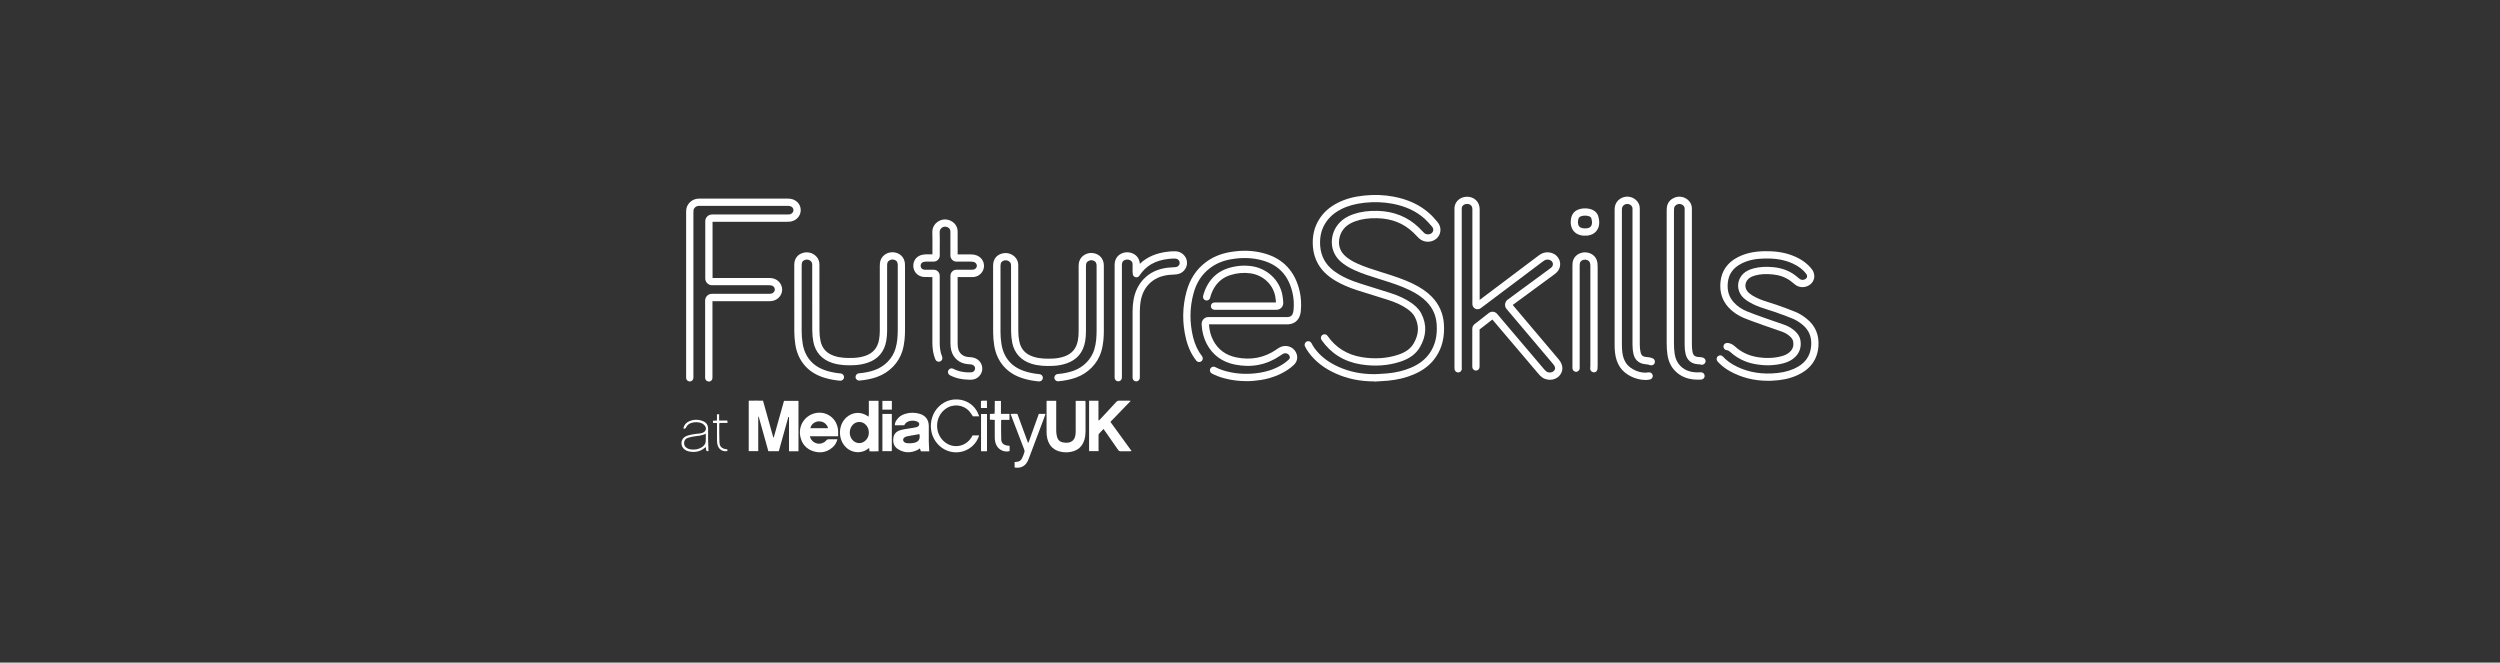 <?xml version="1.0" encoding="UTF-8"?> <svg xmlns="http://www.w3.org/2000/svg" id="Layer_1" data-name="Layer 1" viewBox="0 0 528.7 140.12"><rect x="0" y="0" width="528.7" height="140.12" fill="#333333" stroke="none"/><defs><style> .cls-1 { fill: #fff; } </style></defs><path class="cls-1" d="m168.87,95.43h-2.01v-7.24s-.09-.01-.14-.02c-.67,2.41-1.34,4.81-2.02,7.25h-2.21c-.68-2.43-1.36-4.87-2.04-7.31-.03,0-.07,0-.1,0v7.3h-2.01v-10.67c.99-.03,1.98-.02,3.02,0,.73,2.6,1.45,5.18,2.17,7.76.03,0,.07,0,.1.01.72-2.57,1.44-5.14,2.17-7.74h3.06v10.66Z"></path><path class="cls-1" d="m232.42,88.92c.47-.49.93-.99,1.39-1.48.74-.8,1.48-1.59,2.22-2.4.19-.21.38-.32.68-.31.65.02,1.3,0,1.95,0,.12,0,.24.02.47.04-1.47,1.52-2.88,2.98-4.3,4.45,1.5,2.06,2.97,4.09,4.48,6.17-.18.03-.29.05-.4.05-.61,0-1.23-.01-1.84,0-.3.01-.48-.1-.64-.34-.85-1.25-1.72-2.48-2.59-3.72-.14-.2-.28-.4-.47-.66-.35.36-.68.69-.98,1.05-.08.1-.07.3-.07.45,0,.88,0,1.76,0,2.63v.55h-2v-10.65h1.98v4.1s.09.04.13.05Z"></path><path class="cls-1" d="m183.74,84.76h2.05v10.67c-.62.05-1.24.02-1.9.02-.03-.22-.05-.43-.08-.68-.09.04-.17.06-.22.11-1.39,1.14-3.62,1.01-4.96-.58-1.46-1.73-1.29-4.54.36-6.02,1.28-1.14,3-1.28,4.42-.34.07.05.14.09.27.18.12-.59.05-1.14.06-1.69.01-.54,0-1.08,0-1.67Zm0,6.71c0-.59-.18-1.1-.56-1.55-.75-.88-2.03-.92-2.83-.09-.78.81-.86,2.2-.17,3.09.77,1,2.12,1.06,2.97.13.41-.45.6-.98.59-1.59Z"></path><path class="cls-1" d="m227.5,84.77h2.03c.02.14.04.27.04.41,0,2.04.02,4.07,0,6.11,0,.57-.08,1.16-.24,1.71-.42,1.42-1.39,2.28-2.85,2.56-.64.12-1.29.13-1.94.02-1.64-.28-2.69-1.25-3.06-2.86-.09-.41-.15-.83-.15-1.25-.01-2.12,0-4.25,0-6.37,0-.09.01-.17.02-.34.66-.02,1.31-.02,2.02,0v.62c0,1.91-.01,3.83,0,5.74,0,.43.07.88.18,1.29.17.63.6,1.03,1.24,1.15.36.07.74.1,1.09.05.88-.12,1.42-.7,1.55-1.61.05-.31.06-.63.06-.94,0-1.88,0-3.76,0-5.64v-.64Z"></path><path class="cls-1" d="m177.25,92.26h-5.98c.07.2.1.34.17.47.63,1.27,2.34,1.5,3.27.43.17-.2.33-.27.58-.26.58.01,1.15,0,1.81,0-.21.72-.53,1.29-1.05,1.73-1.21,1.04-2.61,1.27-4.1.78-1.46-.48-2.37-1.55-2.69-3.05-.49-2.27.88-4.44,3.08-4.97,2.2-.53,4.32.8,4.8,3,.06.26.1.52.11.78.02.33,0,.67,0,1.08Zm-2.12-1.7c-.27-.95-1.06-1.5-2.03-1.45-.84.05-1.58.66-1.72,1.45h3.75Z"></path><path class="cls-1" d="m191.23,89.94h-1.99c-.02-.42.15-.76.35-1.08.42-.67,1.04-1.09,1.78-1.32,1.05-.33,2.11-.34,3.16-.02,1.21.37,1.88,1.28,1.89,2.55,0,1.07-.01,2.14,0,3.21.01.7.06,1.4.1,2.17-.53.02-1.14,0-1.76,0-.08-.2-.15-.39-.23-.62-.19.13-.35.26-.54.35-1.43.66-2.83.64-4.15-.24-.81-.54-1.03-1.38-.91-2.32.11-.87.65-1.4,1.44-1.64.63-.19,1.3-.26,1.96-.38.47-.08.94-.13,1.4-.24.33-.08.64-.23.68-.64.03-.28-.27-.55-.72-.67-.47-.12-.94-.12-1.4.01-.48.14-.85.41-1.06.88Zm3.21,1.87c-.76.13-1.48.25-2.2.38-.17.03-.34.06-.51.11-.5.14-.77.42-.74.76.02.32.35.63.84.67.47.03.95.03,1.41-.06,1.06-.22,1.4-.79,1.21-1.86Z"></path><path class="cls-1" d="m207.09,88.04h-1.35c-.25-.36-.46-.74-.74-1.05-1.3-1.45-3.43-1.66-5.02-.53-2.42,1.72-2.4,5.49.03,7.19,1.79,1.26,4.22.76,5.39-1.09.09-.15.18-.3.29-.48h1.38c-.28.87-.72,1.59-1.36,2.19-1.9,1.77-4.77,1.86-6.8.21-3.05-2.48-2.64-7.43.78-9.36,2.22-1.26,5.59-.75,7.03,2.05.13.26.23.54.37.88Z"></path><path class="cls-1" d="m217.51,93.59c.72-2.01,1.45-4.02,2.18-6.06h1.41c-.06.17-.1.32-.15.47-1.12,2.97-2.24,5.95-3.36,8.92-.06.15-.12.29-.18.44-.44.99-1.29,1.76-2.84,1.51v-1.16c.15-.01.28-.04.42-.04.55-.02.94-.29,1.16-.77.2-.43.38-.87.51-1.32.05-.19-.03-.45-.11-.65-.87-2.3-1.76-4.59-2.64-6.88-.06-.15-.11-.29-.19-.5.49-.06.93-.03,1.43-.03.75,2.03,1.49,4.06,2.24,6.09.04,0,.08-.01.12-.02Z"></path><path class="cls-1" d="m210.36,88.8c-.37-.02-.68-.04-1.02-.05v-1.21c.31-.01.62-.03.99-.04.08-.89,0-1.78.05-2.71h1.3v2.74h1.8v1.26h-1.68c-.06.08-.08.09-.08.1,0,1.35-.03,2.7.02,4.05.03.76.52,1.19,1.29,1.29.15.02.31.03.48.05v1.11c-.99.32-2.19-.18-2.72-1.11-.32-.57-.42-1.19-.42-1.83,0-1.02,0-2.04,0-3.06,0-.17,0-.35,0-.58Z"></path><path class="cls-1" d="m186.61,95.41v-7.87h1.99v7.87h-1.99Z"></path><path class="cls-1" d="m144.51,90.57c.17-.7.58-1.2,1.23-1.48.96-.42,1.96-.41,2.92-.03.72.29,1.1.84,1.09,1.64-.01.76-.01,1.51,0,2.27.01.8.05,1.6.08,2.42-.39.07-.44.04-.51-.35-.02-.09-.02-.17-.03-.26,0-.06-.02-.12-.03-.24-.1.07-.16.1-.21.15-1.01.89-2.19,1.04-3.46.76-.3-.07-.6-.22-.84-.41-.94-.74-.83-2.19.23-2.74.43-.22.92-.32,1.4-.42.53-.11,1.08-.14,1.62-.21.17-.02.35-.07.51-.12.81-.27,1.03-1,.45-1.64-.18-.2-.44-.36-.69-.45-.63-.22-1.28-.22-1.92-.06-.55.14-1,.44-1.25.97-.13.28-.29.37-.6.22Zm4.75,1.14c-.81.46-1.65.46-2.46.58-.46.07-.93.17-1.37.33-.49.17-.75.56-.76,1.09,0,.53.27.89.73,1.12.14.07.29.14.44.17.91.18,1.78.07,2.58-.42.48-.29.79-.71.83-1.28.04-.5,0-1.01,0-1.59Z"></path><path class="cls-1" d="m208.73,95.43h-1.26v-7.88h1.26v7.88Z"></path><path class="cls-1" d="m151.63,89.47c-.32-.02-.56-.03-.85-.04v-.45c.28-.02.54-.03.84-.05v-1.31c.16,0,.28-.01.46-.02v1.33h1.74c.01.2.02.33.03.51h-1.66c-.04.1-.08.16-.08.23,0,1.25-.02,2.49.03,3.74.04,1.07.48,1.47,1.57,1.6.03,0,.06.02.12.04v.34c-.96.19-1.79-.3-2.07-1.25-.09-.3-.12-.62-.13-.93-.02-1.05,0-2.11,0-3.16,0-.17,0-.35,0-.58Z"></path><path class="cls-1" d="m186.61,86.63v-1.85h2v1.85h-2Z"></path><path class="cls-1" d="m208.72,86.28h-1.27v-1.47c.41-.15.82-.04,1.27-.07v1.54Z"></path><g><g><path class="cls-1" d="m290.65,80.66c-3.01,0-5.7-.55-8.22-1.69-2.43-1.1-4.28-2.54-5.65-4.4-.35-.48-.61-.91-.81-1.33-.18-.39,0-.84.38-1.02.39-.18.84,0,1.02.38.15.32.36.67.65,1.07,1.21,1.65,2.86,2.93,5.04,3.91,2.34,1.05,4.83,1.56,7.66,1.55.28-.02.56-.03.84-.04.61-.03,1.24-.06,1.84-.12,1.88-.18,3.51-.58,4.97-1.2,1.79-.76,3.11-1.8,4.03-3.16,1.12-1.66,1.59-3.62,1.43-6-.13-1.89-.82-3.45-2.12-4.79-.91-.93-2.05-1.71-3.58-2.46-1.91-.93-3.95-1.57-5.91-2.19-.26-.08-.53-.17-.79-.25-1.64-.51-3.34-1.04-4.96-1.78-1.22-.55-2.14-1.12-2.92-1.8-2.38-2.08-2.3-5.25-.99-7.31.8-1.26,2-2.16,3.68-2.74,1.5-.52,3.19-.75,5.16-.69,3.39.1,6.27,1.26,8.58,3.45.22.21.42.42.62.63.19.2.37.39.56.57.43.41,1.2.42,1.65.02.23-.21.54-.77,0-1.38l-.1-.11c-.48-.56-.94-1.09-1.45-1.54-1.8-1.61-4.04-2.64-6.85-3.17-1.84-.34-3.81-.41-5.86-.19-1.92.21-3.53.65-4.93,1.37-1.51.77-2.62,1.77-3.4,3.06-.84,1.38-1.17,2.96-1.02,4.81.09,1.05.38,2.03.86,2.89.65,1.15,1.64,2.12,3.04,2.97,1.23.75,2.65,1.37,4.46,1.95,1.05.34,2.12.67,3.15.99,1.08.33,2.19.68,3.28,1.03,1.89.61,3.27,1.26,4.48,2.11.64.45,1.55,1.17,2.11,2.25,1.2,2.34,1.1,4.73-.3,7.12-.83,1.41-2.16,2.41-4.08,3.04-2.65.88-5.51,1.07-8.48.58-3.5-.58-6.27-2.31-8.24-5.15-.24-.35-.16-.83.19-1.07.35-.24.83-.16,1.07.19,1.72,2.48,4.15,4,7.23,4.51,2.73.45,5.34.28,7.75-.52,1.54-.51,2.6-1.28,3.23-2.36,1.13-1.93,1.21-3.77.25-5.64-.31-.6-.81-1.13-1.62-1.7-1.08-.75-2.33-1.34-4.07-1.9-1.08-.35-2.19-.69-3.26-1.02-1.04-.32-2.11-.65-3.17-.99-1.92-.62-3.44-1.29-4.78-2.1-1.63-.99-2.8-2.14-3.58-3.53-.6-1.06-.95-2.24-1.06-3.52-.18-2.18.23-4.06,1.23-5.73.93-1.54,2.24-2.73,4.02-3.63,1.57-.8,3.36-1.3,5.46-1.52,2.2-.24,4.32-.17,6.31.21,3.09.58,5.57,1.73,7.59,3.53.59.52,1.1,1.11,1.59,1.68l.1.11c1.08,1.25.73,2.76-.15,3.54-1.05.93-2.72.91-3.74-.06-.22-.21-.42-.42-.61-.62-.19-.2-.38-.4-.57-.58-2.05-1.95-4.52-2.94-7.56-3.03-1.78-.05-3.28.15-4.61.61-1.35.47-2.27,1.14-2.88,2.11-.67,1.05-1.37,3.51.71,5.33.66.57,1.46,1.07,2.54,1.56,1.53.69,3.18,1.21,4.78,1.71.26.08.53.17.79.25,2.02.64,4.11,1.3,6.12,2.27,1.7.83,2.98,1.71,4.02,2.77,1.55,1.59,2.4,3.53,2.56,5.76.18,2.73-.37,5.01-1.69,6.96-1.09,1.62-2.63,2.83-4.7,3.71-1.61.69-3.39,1.12-5.43,1.32-.64.06-1.29.09-1.92.13-.28.01-.56.03-.85.05h-.04s-.06,0-.1,0Z"></path><path class="cls-1" d="m263.54,80.6c-1.55,0-3.07-.19-4.55-.58-.98-.25-1.89-.6-2.71-1.03-.38-.2-.52-.66-.32-1.04.2-.38.66-.52,1.04-.32.72.37,1.52.68,2.38.9,2.26.59,4.63.69,7.05.29,1.95-.32,3.61-.95,5.06-1.93.37-.25.73-.53,1.05-.84.27-.25.26-.47.21-.65-.09-.36-.36-.53-.51-.6-.29-.13-.63-.12-.91.03-.18.09-.36.22-.55.35l-.08.06c-2.85,1.94-6.07,2.57-9.59,1.85-2.67-.55-4.66-2.01-5.9-4.35-.62-1.18-.99-2.52-1.08-3.99,0-.09,0-.18,0-.27,0-.38.14-.74.41-1.01.27-.27.63-.42,1.01-.42h16.44c.11,0,.22,0,.33,0,.64-.04.99-.33,1.15-.95.04-.16.07-.33.09-.49.12-1.31.05-2.5-.21-3.64-.83-3.69-2.93-5.95-6.42-6.91-2.06-.57-4.22-.64-6.6-.23-1.72.3-3.17.91-4.43,1.86-1.72,1.3-2.87,3.05-3.49,5.34-.83,3.04-.86,6.17-.09,9.3.39,1.56,1.02,2.9,1.88,3.99.26.33.21.82-.12,1.08-.33.26-.82.21-1.08-.12-1-1.26-1.73-2.8-2.17-4.57-.84-3.39-.8-6.78.1-10.08.71-2.6,2.07-4.67,4.05-6.16,1.44-1.09,3.15-1.81,5.09-2.15,2.61-.46,4.99-.37,7.28.26,4.02,1.11,6.55,3.82,7.51,8.05.29,1.3.37,2.64.24,4.12-.02.25-.07.51-.13.75-.33,1.26-1.24,2.01-2.54,2.09-.16.01-.31,0-.45,0h-.13s-16.17,0-16.17,0c0,.02,0,.04,0,.06.08,1.27.38,2.38.91,3.37,1.01,1.91,2.65,3.11,4.85,3.56,3.09.63,5.92.09,8.41-1.61l.08-.06c.22-.15.45-.31.71-.44.71-.37,1.54-.4,2.26-.07.69.31,1.19.91,1.37,1.64.19.79-.04,1.55-.65,2.13-.38.37-.8.7-1.25,1-1.62,1.09-3.53,1.83-5.67,2.18-1.06.17-2.1.26-3.14.26Zm6.42-15.09h-13.12c-.42,0-.77-.34-.77-.77s.34-.77.77-.77h13c-.02-.46-.08-.91-.16-1.34-.49-2.53-2.61-4.47-5.26-4.83-1.42-.19-2.84-.07-4.24.38-1.48.47-2.64,1.39-3.43,2.74-.37.62-.65,1.31-.83,2.05-.1.41-.52.66-.93.56-.41-.1-.66-.52-.56-.93.22-.88.56-1.71,1-2.46.99-1.68,2.44-2.83,4.29-3.42,1.62-.51,3.27-.66,4.91-.44,3.3.45,5.94,2.89,6.56,6.06.11.55.17,1.12.19,1.71.01.38-.13.75-.4,1.03-.27.28-.64.43-1.02.43Z"></path><path class="cls-1" d="m149.89,80.68h0c-.42,0-.77-.34-.77-.77,0-3.34,0-8.01,0-12.08v-4.26c0-.8.64-1.43,1.42-1.43h2.42c3.16,0,6.33,0,9.49,0,.22,0,.44,0,.64-.04.46-.09.78-.46.77-.9,0-.42-.34-.78-.78-.85-.17-.03-.37-.03-.6-.03-3.28,0-6.55,0-9.83,0h-2.08c-.78,0-1.42-.64-1.42-1.42v-12.12c0-.78.64-1.42,1.42-1.42h2.74c4.34,0,8.68,0,13.02,0h.08c.2,0,.39,0,.55-.02.46-.07.8-.41.84-.84.04-.42-.25-.78-.7-.91-.18-.05-.41-.06-.57-.06-4.17,0-8.33,0-12.5,0h-2.68s-1.03,0-1.03,0c-.81,0-1.63,0-2.44,0-.49,0-.84.19-1.1.58-.12.19-.14.43-.14.85,0,8.52,0,18.61,0,27.79v7.15c0,.42-.34.77-.77.77s-.77-.34-.77-.77v-7.15c0-9.18,0-19.27,0-27.79,0-.55.03-1.13.4-1.69.54-.82,1.36-1.26,2.37-1.27.82,0,1.63,0,2.45,0h1.03s2.68,0,2.68,0c4.17,0,8.33,0,12.5,0,.27,0,.63.01.98.11,1.17.33,1.92,1.36,1.82,2.52-.1,1.15-.99,2.06-2.16,2.23-.27.04-.54.04-.77.04h-.07c-4.34,0-8.68,0-13.02,0h-2.62v11.89h1.96c3.28,0,6.55,0,9.83,0,.3,0,.58,0,.87.06,1.17.21,2.03,1.19,2.06,2.34.02,1.18-.83,2.21-2.02,2.44-.33.06-.65.07-.93.07-3.16,0-6.33,0-9.49,0h-2.3s0,4.15,0,4.15c0,4.07,0,8.74,0,12.08,0,.42-.34.77-.77.77Z"></path><path class="cls-1" d="m177.7,80.51s-.05,0-.07,0c-1.1-.1-2.1-.28-3.07-.56-1.88-.54-3.32-1.43-4.41-2.7-1.03-1.2-1.68-2.67-1.95-4.38-.14-.94-.22-1.85-.22-2.73-.02-3.54-.01-7.13-.01-10.61v-3.47c0-1.55.87-2.22,1.6-2.5,1.16-.45,2.45-.11,3.21.85.33.41.51.95.51,1.52,0,.49,0,.97,0,1.46v.69c0,1.02,0,2.04,0,3.05,0,2.89,0,5.87.01,8.8,0,.72.07,1.43.21,2.1.33,1.65,1.3,2.72,2.98,3.26,1.32.43,2.68.44,3.96.4.95-.03,1.79-.18,2.57-.45,1.64-.57,2.59-1.7,2.89-3.46.1-.57.15-1.18.15-1.81,0-2.65,0-5.3,0-7.94,0-1.94,0-3.88,0-5.82,0-.3.02-.76.17-1.19.4-1.12,1.63-1.83,2.88-1.65,1.27.18,2.13,1.06,2.26,2.31.02.19.02.38.02.54v.06c0,2.06,0,4.13,0,6.19v1.24c0,.6,0,1.2,0,1.81,0,1.41,0,2.88,0,4.31,0,1.22-.08,2.81-.55,4.38-.77,2.53-2.78,4.59-5.38,5.51-1.11.39-2.32.64-3.7.76-.42.04-.8-.28-.83-.7s.28-.8.7-.83c1.25-.11,2.33-.33,3.32-.68,2.14-.75,3.79-2.44,4.42-4.51.42-1.37.48-2.76.49-3.94,0-1.43,0-2.89,0-4.3,0-.6,0-1.2,0-1.81v-1.24c0-2.06,0-4.13,0-6.19v-.07c0-.14,0-.27-.01-.38-.05-.53-.39-.87-.94-.94-.51-.07-1.07.22-1.22.64-.07.2-.08.48-.08.67,0,1.94,0,3.88,0,5.81,0,2.65,0,5.3,0,7.95,0,.71-.06,1.41-.17,2.07-.4,2.33-1.71,3.9-3.9,4.66-.93.32-1.91.5-3.01.54-1.35.05-2.94.03-4.49-.47-2.19-.71-3.58-2.24-4.02-4.43-.15-.77-.23-1.57-.24-2.39-.02-2.94-.01-5.93-.01-8.81,0-1.02,0-2.03,0-3.05v-.69c0-.49,0-.98,0-1.46,0-.22-.06-.42-.17-.56-.35-.44-.91-.59-1.44-.38-.32.13-.62.34-.62,1.07v3.47c0,3.47,0,7.07,0,10.6,0,.8.07,1.65.21,2.51.22,1.41.76,2.63,1.6,3.61.89,1.03,2.09,1.76,3.67,2.22.87.25,1.78.42,2.78.51.42.04.73.41.7.83-.04.4-.37.7-.76.7Z"></path><path class="cls-1" d="m373.88,80.53c-2.96,0-5.68-.7-8.11-2.07-.71-.4-1.36-.88-1.94-1.41-.24-.22-.45-.43-.62-.64-.27-.32-.23-.81.09-1.08s.81-.23,1.08.09c.13.15.29.32.48.49.5.46,1.06.86,1.67,1.21,2.42,1.37,5.07,1.98,8.08,1.86,1.9-.08,3.41-.39,4.75-.98,2.31-1.02,3.51-2.62,3.67-4.91.13-1.88-.5-3.35-1.92-4.49-.71-.56-1.38-.97-2.06-1.24-1.29-.52-2.57-1-3.81-1.42-.42-.14-.85-.28-1.27-.41-1.09-.34-2.21-.7-3.28-1.23-.77-.39-1.36-.76-1.84-1.18-.92-.8-1.37-1.91-1.26-3.05.12-1.15.79-2.16,1.86-2.76.4-.23.85-.41,1.35-.54,1.28-.34,2.69-.43,4.31-.26,1.71.18,3.16.71,4.43,1.63.27.19.51.4.75.6l.23.19c.34.28.69.33,1.12.17.26-.1.43-.28.5-.5.06-.23,0-.47-.16-.69-.71-.93-1.67-1.66-2.94-2.22-1.6-.71-3.36-1.04-5.38-1.02h-.21c-.14,0-.27,0-.41,0-1.88.04-3.43.39-4.76,1.07-1.77.9-2.71,2.23-2.89,4.07-.16,1.68.26,3.04,1.31,4.17.74.8,1.66,1.43,2.75,1.87,1.08.44,2.21.84,3.3,1.23l.67.24c.56.2,1.12.39,1.68.58.77.26,1.57.53,2.36.82.82.3,1.56.75,2.18,1.33.62.58.99,1.2,1.11,1.9.26,1.53-.23,2.85-1.42,3.82-.58.47-1.27.81-2.12,1.04-1.93.52-3.94.58-6.14.17-1.98-.37-3.72-1.23-5.18-2.57-.25-.23-.46-.33-.7-.35-.42-.03-.74-.4-.72-.82.03-.42.39-.74.82-.72.59.04,1.13.29,1.63.75,1.24,1.14,2.73,1.87,4.42,2.19,1.97.37,3.75.32,5.45-.14.64-.17,1.14-.42,1.55-.75.77-.62,1.05-1.38.87-2.36-.06-.36-.27-.69-.64-1.04-.47-.44-1.04-.78-1.67-1.01-.76-.28-1.55-.55-2.32-.81-.57-.19-1.13-.38-1.7-.59l-.66-.24c-1.11-.39-2.26-.8-3.37-1.25-1.3-.53-2.41-1.29-3.3-2.25-1.34-1.45-1.91-3.25-1.71-5.37.23-2.37,1.49-4.16,3.73-5.29,1.54-.78,3.31-1.19,5.42-1.23.15,0,.3,0,.45,0h.2c2.24-.02,4.21.35,6.01,1.15,1.51.67,2.67,1.55,3.54,2.69.46.6.61,1.35.42,2.04-.2.69-.72,1.25-1.43,1.52-.95.36-1.86.22-2.64-.41l-.23-.19c-.23-.19-.45-.37-.68-.54-1.04-.75-2.24-1.2-3.68-1.35-1.45-.15-2.64-.09-3.75.21-.37.1-.7.23-.99.39-.63.35-1.02.93-1.09,1.58-.06.64.2,1.27.74,1.74.38.33.86.64,1.52.96.96.48,1.98.8,3.06,1.14.43.14.87.28,1.3.42,1.26.43,2.56.92,3.88,1.45.82.33,1.62.81,2.44,1.47,1.83,1.46,2.67,3.41,2.5,5.8-.2,2.87-1.75,4.96-4.59,6.21-1.52.67-3.2,1.02-5.3,1.11-.26.01-.53.02-.79.02Z"></path><path class="cls-1" d="m204.88,80.29c-1.44,0-2.84-.32-4-.94-.38-.2-.52-.66-.32-1.04.2-.38.66-.52,1.04-.32,1.09.57,2.45.84,3.85.74.46-.03.73-.42.76-.77.03-.42-.25-.76-.72-.87-.16-.04-.35-.05-.56-.06-.09,0-.18-.01-.26-.02-1.76-.14-3.1-1.27-3.51-2.95-.1-.43-.16-.91-.16-1.43,0-3.73,0-7.46,0-11.19v-3.12c0-.71.57-1.28,1.28-1.28h.62c.28,0,.57,0,.85,0,.63,0,1.29,0,1.93,0,.48,0,.86-.33.9-.77.04-.44-.26-.8-.75-.9-.17-.03-.36-.05-.59-.05-.6,0-1.21,0-1.81,0-.38,0-.76,0-1.14,0h-.04c-.69,0-1.26-.58-1.26-1.28v-5.06c0-.45-.18-.73-.61-.93-.38-.18-.8-.15-1.14.07-.33.22-.53.57-.52.94.04,1.14.03,2.3.02,3.42,0,.49,0,.97,0,1.46v.1c0,.34-.13.66-.38.91-.24.24-.56.37-.9.37h-.1c-.46,0-.89,0-1.32,0-.26,0-.5.02-.7.07-.48.13-.59.41-.63.65-.04.26.02.51.17.69.15.19.39.3.67.31.4.02.8.01,1.22,0,.23,0,.47,0,.7,0,.7,0,1.26.58,1.26,1.28v3.29c0,3.6,0,7.21,0,10.81,0,.5.03.95.08,1.37.08.59.22,1.14.43,1.64.16.39-.02.84-.41,1.01-.39.16-.84-.02-1.01-.41-.26-.62-.44-1.3-.54-2.03-.07-.49-.1-1-.1-1.57,0-3.6,0-7.21,0-10.81v-3.03c-.14,0-.28,0-.42,0-.42,0-.86,0-1.29-.01-.73-.03-1.36-.34-1.8-.87-.43-.53-.61-1.21-.49-1.91.15-.95.77-1.62,1.73-1.89.37-.1.73-.12,1.08-.13.4,0,.79,0,1.2,0,0-.44,0-.88,0-1.31,0-1.1.02-2.24-.02-3.35-.03-.91.42-1.76,1.21-2.27.8-.52,1.78-.59,2.65-.17.96.46,1.49,1.28,1.49,2.32v4.8c.3,0,.6,0,.89,0,.61,0,1.22,0,1.82,0,.32,0,.61.03.87.08,1.26.25,2.1,1.32,1.99,2.55-.11,1.21-1.14,2.15-2.4,2.17-.66.01-1.32,0-1.96,0-.28,0-.56,0-.84,0h-.37v2.86c0,3.73,0,7.46,0,11.19,0,.4.04.76.11,1.07.25,1.04,1.03,1.69,2.14,1.78.08,0,.15.01.23.02.25.01.53.03.82.1,1.2.28,1.98,1.3,1.91,2.47-.08,1.17-1.02,2.12-2.18,2.2-.23.02-.45.02-.68.02Z"></path><path class="cls-1" d="m359.05,80.29c-2.01,0-3.59-.61-4.81-1.86-.86-.88-1.4-2.02-1.6-3.38-.11-.75-.17-1.55-.17-2.36-.01-3.37,0-6.79,0-10.09v-5.81c0-4.03,0-8.05,0-12.08,0-.24,0-.46.02-.68.07-1.09.71-1.91,1.8-2.29,1.01-.36,2.2-.04,2.91.77.37.43.58.93.6,1.47,0,.14,0,.29,0,.43v.13s0,5.6,0,5.6c0,7.6,0,15.2,0,22.8,0,.56.05,1.07.14,1.51.15.72.52,1.01,1.3,1.05.28.01.59.04.9.13.41.12.65.54.53.95-.12.41-.54.65-.95.53-.16-.05-.36-.06-.55-.07-1.48-.07-2.42-.86-2.72-2.27-.12-.55-.18-1.16-.18-1.83,0-7.6,0-15.2,0-22.8v-5.73c0-.12,0-.24,0-.36,0-.2-.08-.37-.23-.53-.29-.33-.82-.48-1.23-.33-.65.23-.76.61-.78.94-.01.18-.02.37-.02.58,0,4.02,0,8.05,0,12.07v5.81c0,3.31,0,6.73,0,10.09,0,.74.05,1.46.15,2.15.15,1.05.54,1.87,1.18,2.53,1.05,1.07,2.43,1.5,4.34,1.37.42-.03.79.29.82.72.03.42-.29.79-.72.82-.25.02-.49.03-.73.03Z"></path><path class="cls-1" d="m347.92,80.35c-2.03,0-4.32-1.13-5.36-2.76-.53-.83-.86-1.78-1-2.89-.07-.53-.1-1.11-.1-1.72,0-3.6,0-7.2,0-10.81v-6.63c0-3.73,0-7.46,0-11.19,0-.93.33-1.66.99-2.18,1.13-.89,2.77-.75,3.72.32.41.46.61.99.61,1.57,0,.1,0,.19,0,.29v.18s0,5.48,0,5.48c0,7.48,0,15.22,0,22.83,0,.62.06,1.19.18,1.7.13.53.38.9,1.24.96.34.02.86.08,1.33.29.39.17.56.63.39,1.02-.17.39-.63.56-1.02.39-.25-.11-.58-.14-.81-.16-1.78-.13-2.41-1.24-2.63-2.14-.15-.63-.22-1.32-.22-2.05,0-7.61,0-15.35,0-22.83v-5.48s0-.18,0-.18c0-.1,0-.2,0-.3,0-.2-.07-.36-.22-.54-.41-.46-1.12-.52-1.62-.13-.29.23-.4.51-.4.96,0,3.73,0,7.46,0,11.19v6.63c0,3.6,0,7.2,0,10.8,0,.55.03,1.06.09,1.54.11.88.36,1.61.77,2.25.88,1.37,3.14,2.32,4.74,1.99.42-.08.82.18.91.6.09.42-.18.82-.6.91-.32.07-.65.1-.98.1Z"></path><path class="cls-1" d="m240.29,80.66c-.42,0-.77-.34-.77-.77v-3.1c0-3.6,0-8.08,0-10.97,0-.79.06-1.56.18-2.27.29-1.81,1.02-3.33,2.16-4.53,1.3-1.36,2.96-2.15,5.08-2.41.32-.04.63-.05.93-.07.23-.01.45-.02.66-.04.57-.05.77-.33.88-.57.12-.27.08-.61-.1-.85-.22-.27-.49-.4-.84-.4h0c-.43,0-.84.02-1.23.06-2.89.3-4.89,1.43-6.28,3.56-.18.28-.52.41-.84.32-.32-.09-.55-.37-.57-.7v-.13c-.02-.12-.03-.24-.03-.36,0-.27,0-.53,0-.8,0-.23,0-.45,0-.68,0-.31-.07-.52-.23-.7-.31-.34-.87-.46-1.35-.29-.46.17-.66.46-.68,1,0,.08,0,.15,0,.23v1c0,6.92,0,15.95,0,22.68,0,.42-.34.77-.77.77-.42,0-.77-.34-.77-.77,0-6.73,0-15.76,0-22.68v-.99c0-.1,0-.2,0-.29.04-1.16.64-2,1.68-2.39,1.05-.39,2.29-.1,3.02.7.38.42.59.95.63,1.57,1.53-1.46,3.52-2.31,6.03-2.58.44-.05.91-.07,1.39-.07.82,0,1.54.34,2.05.98.54.68.66,1.64.3,2.44-.39.85-1.14,1.38-2.13,1.47-.25.02-.5.03-.74.05-.29.01-.56.03-.82.06-1.75.21-3.11.85-4.16,1.94-.94.98-1.51,2.19-1.76,3.71-.1.63-.15,1.31-.16,2.03-.01,2.89-.01,7.36,0,10.96v3.1c0,.42-.34.77-.77.77Z"></path><path class="cls-1" d="m337.06,78.73s-.06,0-.08,0c-.42-.05-.73-.42-.68-.85.02-.18.03-.39.03-.65,0-2.81,0-5.62,0-8.43v-3.89c0-2.81,0-5.62,0-8.43,0-.26,0-.47-.03-.65-.06-.52-.38-.83-.97-.91-.51-.07-1.03.2-1.18.61-.07.19-.08.46-.08.68,0,6.21,0,12.42,0,18.63v2.66s0,.11,0,.11c0,.07,0,.15,0,.22.02.42-.31.78-.73.8-.42.02-.78-.31-.8-.73,0-.1,0-.2,0-.31v-.1s0-2.66,0-2.66c0-6.21,0-12.42,0-18.63,0-.36.02-.78.16-1.18.38-1.1,1.6-1.79,2.84-1.63,1.28.17,2.16,1.04,2.29,2.27.03.24.04.5.04.82,0,2.81,0,5.62,0,8.44v3.89c0,2.81,0,5.62,0,8.44,0,.32-.01.58-.04.82-.04.39-.38.69-.76.69Z"></path><path class="cls-1" d="m335.1,49.84c-.3,0-.55-.03-.81-.09-1.44-.33-2.23-1.5-2.1-3.11.11-1.43.87-2.27,2.27-2.51.64-.11,1.28-.08,1.9.09.86.24,1.45.81,1.67,1.61.13.49.19.92.18,1.31-.05,1.45-.96,2.47-2.37,2.66v.03s-.57,0-.57,0c-.06,0-.12,0-.17,0Zm.11-4.24c-.16,0-.33.01-.49.04-.69.12-.95.4-1,1.11-.09,1.12.44,1.39.92,1.5.14.03.27.05.45.05h.06c.11,0,.22,0,.33-.01.77-.04,1.18-.45,1.2-1.2,0-.24-.03-.52-.13-.86-.05-.18-.16-.41-.6-.53-.24-.07-.49-.1-.73-.1Z"></path><path class="cls-1" d="m327.75,80.31c-.58,0-1.17-.17-1.66-.53-.31-.23-.56-.51-.76-.75-2.53-2.98-5.06-5.96-7.59-8.94l-2.06-2.43s-.05-.06-.08-.09l-2.19,1.71c-.13.1-.25.19-.34.26-.06.04-.12.09-.17.13,0,1.16,0,2.32,0,3.48,0,1.48,0,2.97,0,4.45,0,.42-.34.77-.77.77h0c-.42,0-.77-.34-.77-.77,0-1.48,0-2.97,0-4.45,0-1.19,0-2.37,0-3.56,0-.7.36-.97.78-1.28.09-.07.19-.14.32-.24l2.39-1.87c.54-.42,1.3-.35,1.74.16.09.1.17.2.26.3l2.06,2.43c2.53,2.98,5.06,5.96,7.59,8.94.15.17.32.37.51.51.48.36,1.24.3,1.62-.12.15-.16.53-.59-.15-1.4l-9.88-11.69c-.24-.29-.35-.67-.3-1.04.05-.36.24-.7.53-.92h.02s2.71-2,2.71-2c2.06-1.51,4.12-3.02,6.17-4.53.17-.12.32-.23.42-.34.21-.22.3-.5.25-.78s-.22-.52-.49-.66c-.28-.15-.57-.19-.88-.14-.26.04-.49.19-.79.41-4.37,3.29-8.73,6.57-13.1,9.85-.34.25-.78.29-1.15.11-.37-.19-.61-.56-.61-.98v-12.24c0-2.62,0-5.23,0-7.85,0-.33-.11-.6-.3-.79-.2-.2-.49-.3-.83-.3-.37,0-.68.13-.89.36-.17.18-.25.42-.23.66,0,.08,0,.17,0,.25v.07s0,33.02,0,33.02c0,.16,0,.31.01.44.04.42-.27.8-.7.83-.42.04-.8-.27-.83-.7-.02-.2-.02-.4-.02-.58v-33.01s0-.07,0-.1c0-.03,0-.07,0-.1-.05-.66.18-1.32.63-1.81.49-.54,1.2-.84,1.99-.86.75-.01,1.44.25,1.94.73.49.48.77,1.15.77,1.89,0,2.62,0,5.23,0,7.85v11.35c4.12-3.1,8.26-6.21,12.39-9.32.4-.3.86-.6,1.45-.7.66-.11,1.29-.01,1.87.3.69.37,1.15,1.01,1.28,1.76.13.75-.11,1.51-.64,2.08-.2.22-.43.38-.62.53-2.07,1.52-4.12,3.03-6.18,4.54l-2.56,1.88,9.75,11.54c.96,1.14,1.01,2.45.12,3.43-.51.57-1.26.86-2.02.86Zm-11.95-12.9h0s0,0,0,0Zm3.94-2.81h0s0,0,0,0Z"></path></g><path class="cls-1" d="m219.75,80.66s-.05,0-.07,0c-1.1-.1-2.1-.28-3.07-.56-1.88-.54-3.32-1.43-4.41-2.7-1.03-1.2-1.68-2.67-1.95-4.38-.14-.94-.22-1.86-.22-2.73-.02-3.54-.01-7.14-.01-10.62v-3.46c0-1.55.87-2.22,1.6-2.5,1.16-.45,2.45-.11,3.21.85.33.41.51.95.51,1.52,0,.49,0,.97,0,1.46v.69c0,1.02,0,2.04,0,3.05,0,2.89,0,5.87.01,8.8,0,.72.07,1.43.21,2.1.33,1.65,1.3,2.72,2.98,3.26,1.32.43,2.68.44,3.96.4.95-.03,1.79-.18,2.57-.45,1.64-.57,2.59-1.7,2.89-3.46.1-.57.15-1.18.15-1.81,0-2.64,0-5.28,0-7.93,0-1.94,0-3.89,0-5.83,0-.3.02-.76.17-1.19.4-1.12,1.64-1.82,2.88-1.65,1.27.18,2.13,1.06,2.26,2.31.02.19.02.38.02.54v.06c0,2.06,0,4.13,0,6.19v1.24c0,.6,0,1.2,0,1.81,0,1.41,0,2.88,0,4.31,0,1.22-.08,2.81-.55,4.38-.77,2.53-2.78,4.59-5.38,5.51-1.11.39-2.32.64-3.7.76-.42.04-.8-.28-.83-.7-.04-.42.28-.8.7-.83,1.25-.11,2.33-.33,3.32-.68,2.14-.75,3.79-2.44,4.42-4.51.42-1.37.48-2.76.49-3.94,0-1.43,0-2.89,0-4.3,0-.6,0-1.2,0-1.81v-1.24c0-2.06,0-4.13,0-6.19v-.07c0-.14,0-.27-.01-.38-.05-.53-.39-.87-.94-.94-.51-.07-1.07.22-1.22.64-.07.2-.08.48-.08.67,0,1.94,0,3.89,0,5.83,0,2.64,0,5.29,0,7.93,0,.71-.06,1.41-.17,2.07-.4,2.33-1.71,3.9-3.9,4.66-.93.32-1.91.5-3.01.54-1.35.05-2.94.03-4.49-.47-2.19-.71-3.58-2.24-4.02-4.43-.15-.77-.23-1.57-.24-2.39-.02-2.94-.01-5.93-.01-8.81,0-1.02,0-2.03,0-3.05v-.69c0-.49,0-.98,0-1.46,0-.22-.06-.42-.17-.56-.35-.44-.91-.59-1.44-.38-.32.13-.62.34-.62,1.07v3.46c0,3.48,0,7.07,0,10.61,0,.8.07,1.65.21,2.51.22,1.41.76,2.63,1.6,3.61.89,1.03,2.09,1.76,3.67,2.22.87.25,1.78.42,2.78.51.42.04.73.41.7.83-.04.4-.37.7-.76.7Z"></path></g></svg> 